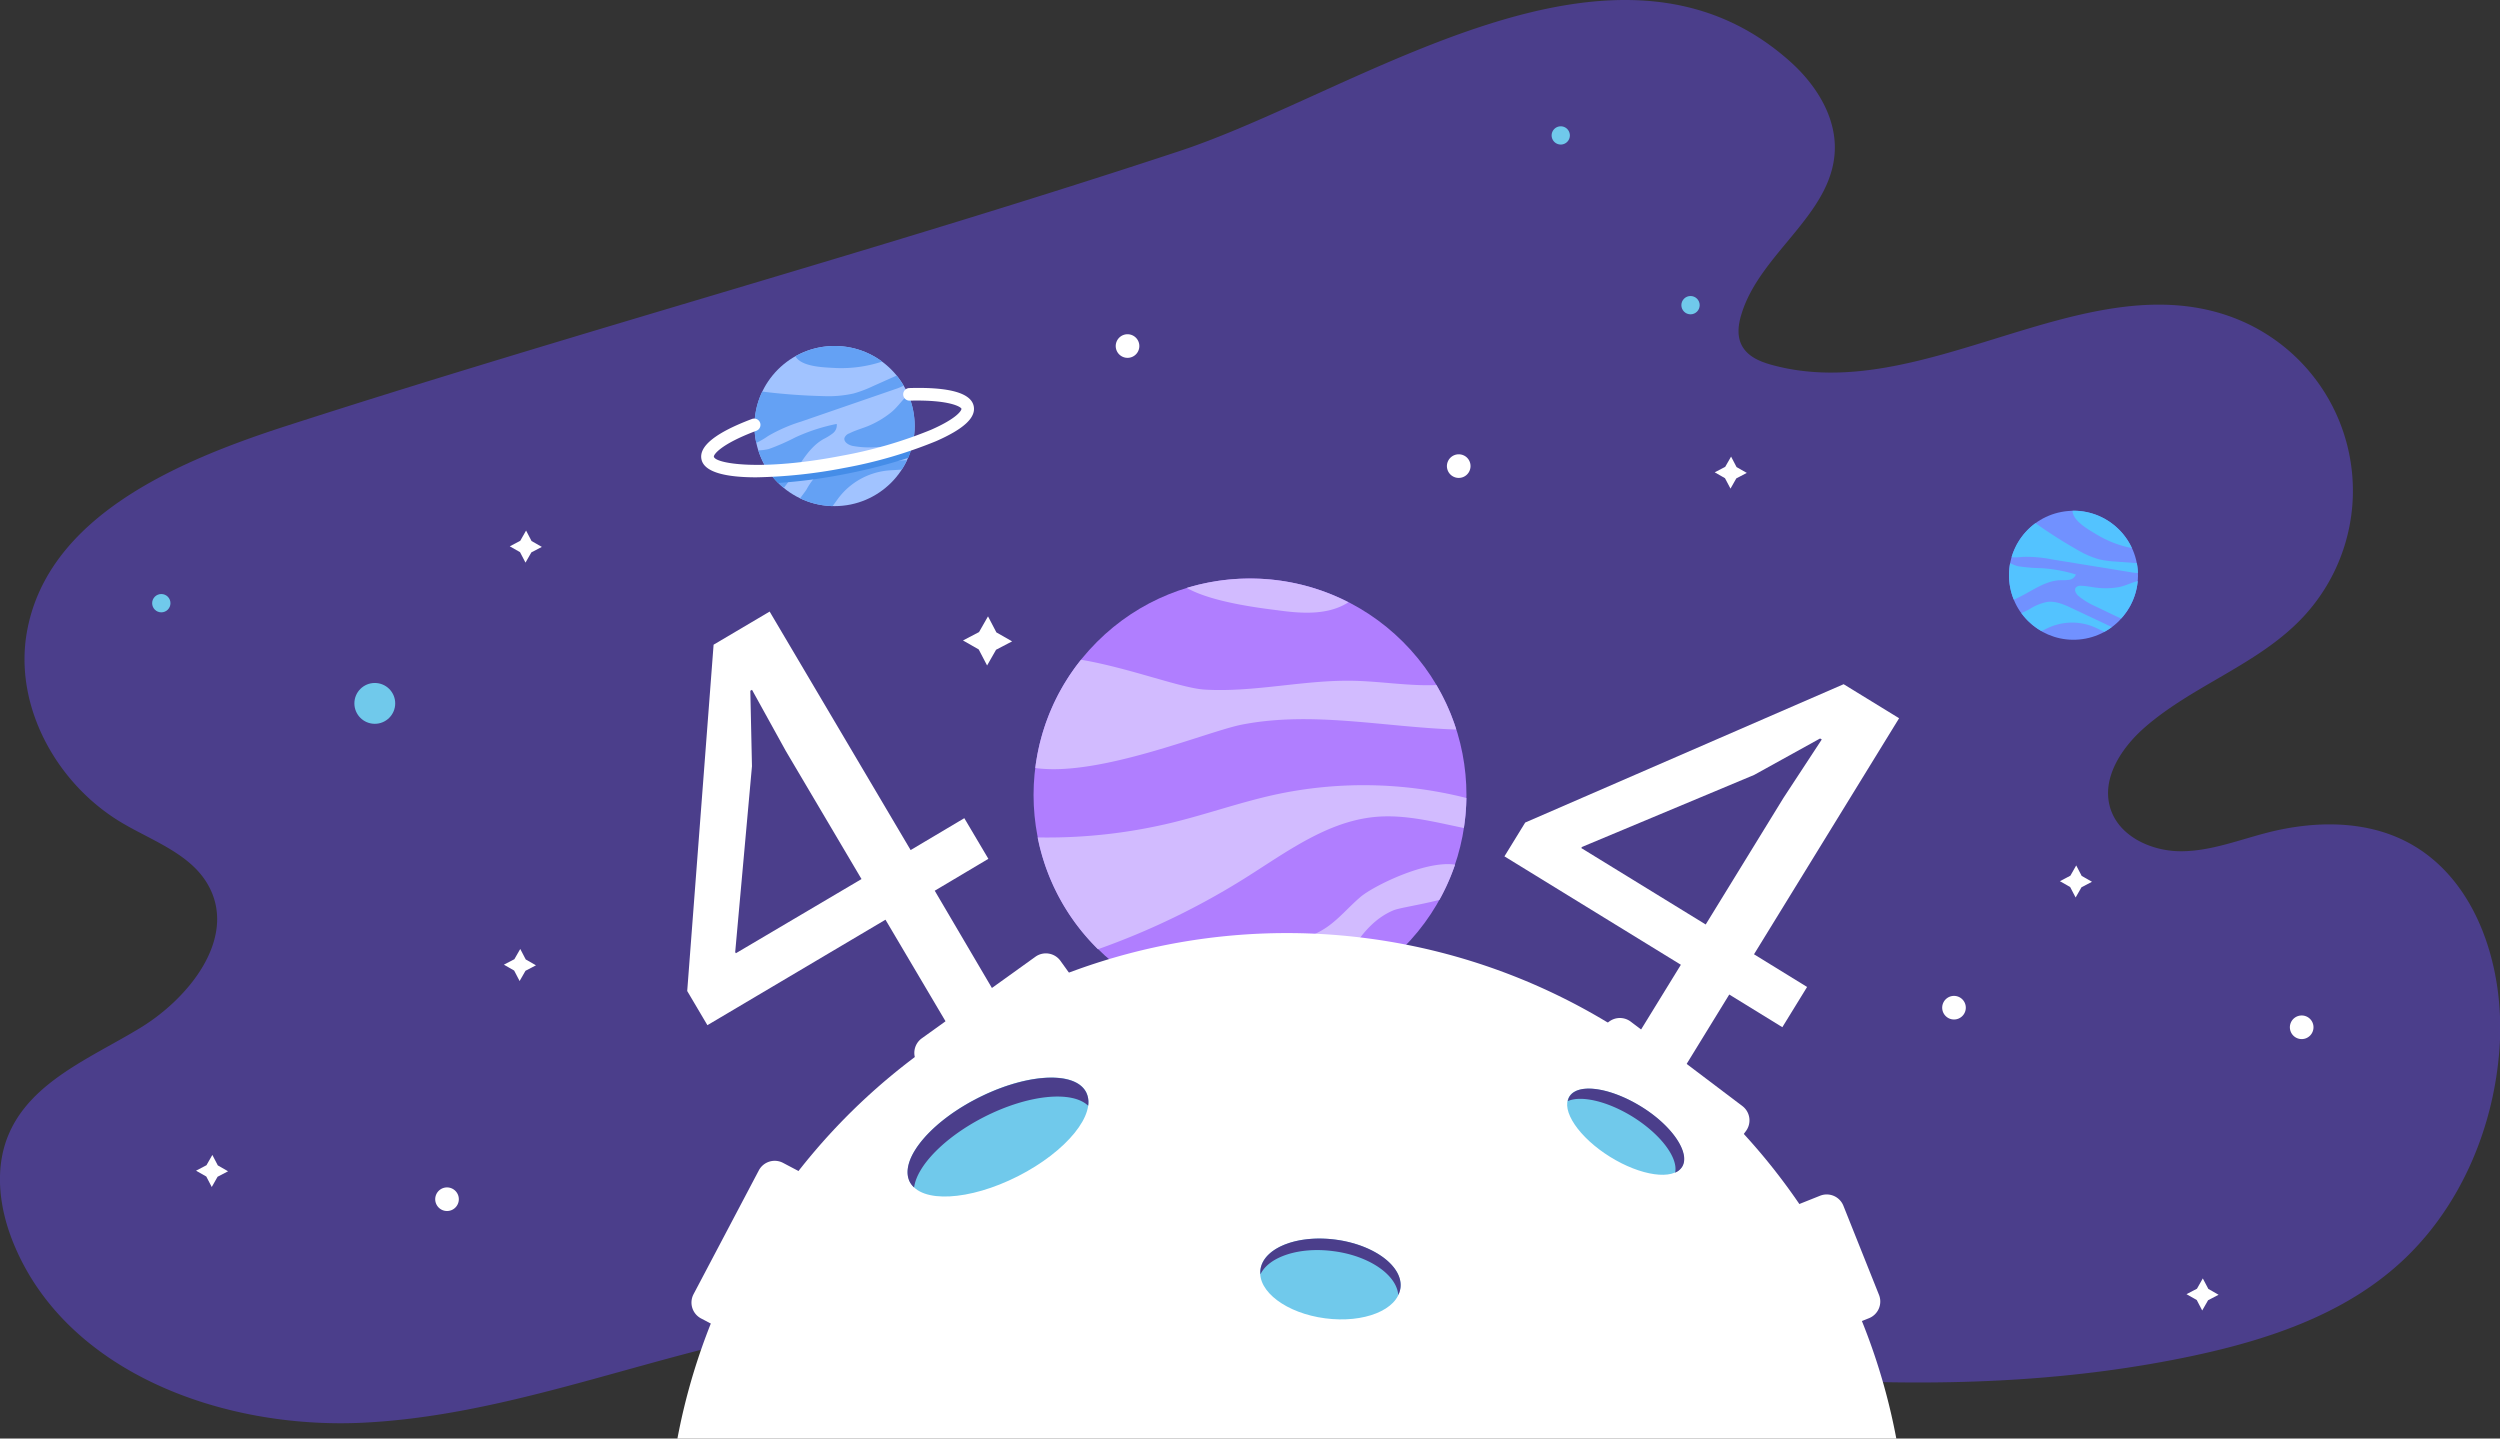 <svg id="Layer_1" data-name="Layer 1" xmlns="http://www.w3.org/2000/svg" viewBox="0 0 548.63 315.69"><rect x="0" y="0" width="548.63" height="315.69" fill="#333333" stroke="none"/><defs><style>.cls-1,.cls-13{fill:#4b3e8b;}.cls-2,.cls-5{fill:#fff;}.cls-3{fill:#b07eff;}.cls-4{fill:#d2bbff;}.cls-11,.cls-13,.cls-4,.cls-5,.cls-6,.cls-8,.cls-9{fill-rule:evenodd;}.cls-12,.cls-6{fill:#70c9eb;}.cls-7{fill:#a1c3ff;}.cls-8{fill:#64a1f4;}.cls-9{fill:#458de8;}.cls-10{fill:#7191ff;}.cls-11{fill:#53c3ff;}</style></defs><path class="cls-1" d="M63.52,94.12c-24.29,7.84-52.43,20-56.93,45.18-2.93,16.36,6.58,33.5,20.9,41.95,7,4.13,15.57,7,19.22,14.29,5.68,11.26-4.52,24.17-15.31,30.72S7.48,238,2.57,249.62c-3.24,7.66-2,16.58,1.23,24.25,11.75,28.14,46,40.46,76.44,39s59.33-13.37,89.2-19.48C272,272.38,379.56,320,482,298.17c15.93-3.4,32-8.71,44.29-19.39,13.87-12,21.75-30.19,22.94-48.51,1.13-17.48-5.07-37.17-20.72-45.05-9.14-4.6-20.07-4.41-30-1.91-6.33,1.6-12.56,4.11-19.1,4.15s-13.73-3.23-15.63-9.49c-2-6.58,2.55-13.37,7.76-17.86,10.58-9.13,24.74-13.69,34.36-23.84A40.61,40.61,0,0,0,490,70.07c-32.31-11.47-67.52,19.8-100.56,10.64-2.46-.68-5-1.73-6.33-3.92s-1-4.86-.25-7.24c4.05-13.3,19.77-21.77,20.46-35.66.37-7.56-4.09-14.62-9.72-19.67-38.67-34.7-94.7,6.58-134.12,19.6C194.61,55.25,128.53,73.14,63.52,94.12Z" transform="translate(-0.68 -0.65)"/><path class="cls-2" d="M205.81,196.12h0l11.77-7s0,0,0,0l-5.28-8.92s0,0,0,0l-11.78,7h0l-30.94-52.34h0l-12.3,7.27h0l-5.79,76v0l4.43,7.5h0L195,202.48h0l13.55,22.92h0l10.74-6.35s0,0,0,0Zm-43.64,13.72h0l-.15-.24v0l3.68-40.8v0l-.36-16.56v0l.37-.21h0l7.42,13.43v0l16.61,28.1v0Z" transform="translate(-0.68 -0.65)"/><path class="cls-2" d="M417.44,158.27v0l-12.17-7.47h0l-69.88,30.36,0,0-4.56,7.42h0l38.72,23.79v0l-13.94,22.68v0l10.63,6.53h0l13.93-22.68h0l11.65,7.17h0l5.43-8.83h0l-11.65-7.17a0,0,0,0,1,0,0ZM375,203.53h0l-27.3-16.77s0,0,0,0l.14-.24h0l37.79-15.81h0l14.47-8h0l.37.22v0l-8.41,12.83h0Z" transform="translate(-0.68 -0.65)"/><circle class="cls-3" cx="275" cy="175.11" r="47.5" transform="translate(-43.96 245.09) rotate(-45)"/><path class="cls-4" d="M227.88,169.19c14.09,2,37.78-8.06,45.38-9.53,15.43-3,31.29.57,47,1.09a47.33,47.33,0,0,0-4.36-9.76c-5.79.24-11.89-.76-17.72-.93-11.09-.32-22.11,2.59-33.18,1.92-5.11-.31-16.62-4.79-27.09-6.55A47.2,47.2,0,0,0,227.88,169.19Z" transform="translate(-0.68 -0.65)"/><path class="cls-4" d="M275,127.61a47.4,47.4,0,0,0-13.87,2.06c5.95,3.4,17.88,4.62,20.64,5,5,.66,10.38.9,14.65-1.73l.18-.12A47.23,47.23,0,0,0,275,127.61Z" transform="translate(-0.68 -0.65)"/><path class="cls-4" d="M322.48,175.77a92,92,0,0,0-42-.73c-7.49,1.64-14.75,4.21-22.19,6.05a116.26,116.26,0,0,1-28.66,3.35c-.41,0-.82,0-1.24,0a47.31,47.31,0,0,0,13.24,24.52,163.68,163.68,0,0,0,32.51-15.75c8.93-5.63,17.87-12.33,28.38-13.29,6.53-.59,12.94,1.11,19.4,2.44A47.18,47.18,0,0,0,322.48,175.77Z" transform="translate(-0.68 -0.65)"/><path class="cls-4" d="M320,190.4c-6.44-1-18,4.72-20.77,7.1-2.52,2.14-4.64,4.74-7.36,6.61-3.45,2.37-7.62,3.41-11.67,4.45q-12.27,3.16-24.36,7a4.26,4.26,0,0,0-2.63,1.7,47.54,47.54,0,0,0,37.54,2.64c4.93-7,7.88-16.15,15.68-19.46,1.32-.56,5.95-1.22,10.13-2.31A46.94,46.94,0,0,0,320,190.4Z" transform="translate(-0.68 -0.65)"/><path class="cls-5" d="M416.83,316.35a136.09,136.09,0,0,0-267.49,0Z" transform="translate(-0.68 -0.65)"/><path class="cls-6" d="M308,283.35c-.63,4.77-8,7.73-16.51,6.61s-14.85-5.89-14.22-10.66,8-7.73,16.5-6.61S308.64,278.58,308,283.35Z" transform="translate(-0.68 -0.65)"/><circle class="cls-7" cx="183.15" cy="93.5" r="17.57"/><path class="cls-8" d="M183.84,76.58a17.5,17.5,0,0,0-8.6,2.25,2.91,2.91,0,0,0,.43.58c1.78,1.79,6,1.87,8.37,2A28.63,28.63,0,0,0,194.27,80,17.47,17.47,0,0,0,183.84,76.58Z" transform="translate(-0.68 -0.65)"/><path class="cls-8" d="M197.27,86a10.2,10.2,0,0,0,1.7-.72,16,16,0,0,0-1.52-2.21l-5.26,2.35A26.25,26.25,0,0,1,188,87a25.18,25.18,0,0,1-6.54.58,131.74,131.74,0,0,1-13.5-1,17.42,17.42,0,0,0-1.32,11.26,16,16,0,0,0,2.59-1.5,34.71,34.71,0,0,1,7.28-3.18Z" transform="translate(-0.68 -0.65)"/><path class="cls-8" d="M200,87.22c-1.36,1.22-2.37,2.83-3.85,4a20.73,20.73,0,0,1-5.15,3c-1.3.51-2.66.89-3.9,1.52A1.77,1.77,0,0,0,186,96.75c-.2.89.85,1.54,1.75,1.75a20.29,20.29,0,0,0,5.45.26l6.5-.29a11.55,11.55,0,0,0,1.16-.09A17.25,17.25,0,0,0,200,87.22Z" transform="translate(-0.68 -0.65)"/><path class="cls-8" d="M184.3,93.68a40.6,40.6,0,0,0-9.07,2.95,47.21,47.21,0,0,1-5.84,2.56,10.43,10.43,0,0,1-2.29.29,17.51,17.51,0,0,0,5.58,8.24l.52-.66c2.63-3.49,4.41-7.89,8.21-10.06a11.93,11.93,0,0,0,2-1.23A2.24,2.24,0,0,0,184.3,93.68Z" transform="translate(-0.68 -0.65)"/><path class="cls-8" d="M199.7,101.66a2.82,2.82,0,0,0-.58,0l-11.25.62c-2.33.13-4.79.3-6.73,1.61a13.08,13.08,0,0,0-3.43,4.12c-.32.52-.9,1.24-1.44,2a17.63,17.63,0,0,0,7.11,1.71c.46-.58.88-1.2,1.32-1.79a15.48,15.48,0,0,1,10.57-6c1.1-.12,2.21-.12,3.31-.24A17.42,17.42,0,0,0,199.7,101.66Z" transform="translate(-0.68 -0.65)"/><path class="cls-9" d="M200,101.13a18.18,18.18,0,0,0,1-3.28A107.4,107.4,0,0,1,185.43,102a108,108,0,0,1-16.16,2,18,18,0,0,0,2.2,2.64A114.84,114.84,0,0,0,186,104.71,117,117,0,0,0,200,101.13Z" transform="translate(-0.68 -0.65)"/><path class="cls-2" d="M166.61,105.4c-6.3,0-11.44-1-12-4-.55-2.86,3.17-5.82,11.07-8.8a1.38,1.38,0,0,1,1,2.58c-8,3-9.41,5.29-9.34,5.69.3,1.51,10.22,3.25,28.14-.22a96.77,96.77,0,0,0,19.51-5.68c5.79-2.54,6.74-4.29,6.68-4.62s-2.35-2-11.36-1.78a1.38,1.38,0,1,1-.08-2.76c8.81-.26,13.58,1.09,14.14,4,.49,2.51-2.22,5-8.28,7.66A100.11,100.11,0,0,1,186,103.33,111.1,111.1,0,0,1,166.61,105.4Z" transform="translate(-0.68 -0.65)"/><circle class="cls-10" cx="455.72" cy="126.88" r="14.15" transform="translate(-16.46 87.83) rotate(-10.9)"/><path class="cls-11" d="M462.45,114.43a14.12,14.12,0,0,0-6.95-1.7,2.2,2.2,0,0,0,.09.58c.57,2,3.53,3.62,5.16,4.61a23.38,23.38,0,0,0,7.77,3A14.1,14.1,0,0,0,462.45,114.43Z" transform="translate(-0.68 -0.65)"/><path class="cls-11" d="M468.37,126.24a7.42,7.42,0,0,0,1.48.14,15.22,15.22,0,0,0-.23-2.14l-4.63-.35a21.41,21.41,0,0,1-3.57-.47,20,20,0,0,1-4.85-2.1,104.37,104.37,0,0,1-9.19-5.86,14.12,14.12,0,0,0-4.11,4.68,14.49,14.49,0,0,0-1.14,2.79,13,13,0,0,0,2.41-.07,28,28,0,0,1,6.38.54Z" transform="translate(-0.68 -0.65)"/><path class="cls-11" d="M469.81,128.16c-1.43.34-2.76,1.1-4.26,1.35a16.23,16.23,0,0,1-4.77.11c-1.12-.13-2.23-.39-3.36-.42a1.45,1.45,0,0,0-1.16.35c-.49.56,0,1.42.57,1.91a16.34,16.34,0,0,0,3.76,2.28L465.3,136l.86.38a14.43,14.43,0,0,0,2-2.79A14.07,14.07,0,0,0,469.81,128.16Z" transform="translate(-0.68 -0.65)"/><path class="cls-11" d="M456.23,126.72a32.48,32.48,0,0,0-7.56-1.38,38,38,0,0,1-5.12-.43,8.29,8.29,0,0,1-1.74-.68,14.18,14.18,0,0,0,.8,8l.62-.26c3.2-1.47,6.15-3.9,9.67-4a10.11,10.11,0,0,0,1.91-.09A1.81,1.81,0,0,0,456.23,126.72Z" transform="translate(-0.68 -0.65)"/><path class="cls-11" d="M464.08,138.28a3.38,3.38,0,0,0-.41-.24l-8.21-3.87c-1.7-.8-3.51-1.63-5.38-1.44a10.53,10.53,0,0,0-4,1.6c-.43.24-1.11.53-1.79.87a14.11,14.11,0,0,0,4.39,3.93c.54-.23,1.07-.51,1.62-.76a12.49,12.49,0,0,1,9.78-.18c.82.34,1.61.76,2.43,1.1A14.57,14.57,0,0,0,464.08,138.28Z" transform="translate(-0.68 -0.65)"/><path class="cls-2" d="M149.57,268.12h30.71a3.94,3.94,0,0,1,3.94,3.94v7.09a0,0,0,0,1,0,0H145.63a0,0,0,0,1,0,0v-7.09A3.94,3.94,0,0,1,149.57,268.12Z" transform="translate(-154.73 291.27) rotate(-62.2)"/><path class="cls-2" d="M393.47,271.56h21.06a3.94,3.94,0,0,1,3.94,3.94v7.09a0,0,0,0,1,0,0H389.53a0,0,0,0,1,0,0V275.5A3.94,3.94,0,0,1,393.47,271.56Z" transform="translate(510.8 -201.52) rotate(68.23)"/><path class="cls-2" d="M203.31,218.51H234a3.94,3.94,0,0,1,3.94,3.94v7.09a0,0,0,0,1,0,0H199.37a0,0,0,0,1,0,0v-7.09A3.94,3.94,0,0,1,203.31,218.51Z" transform="translate(-90.3 168.95) rotate(-35.68)"/><path class="cls-2" d="M352.13,233h30.71a3.94,3.94,0,0,1,3.94,3.94V244a0,0,0,0,1,0,0H348.19a0,0,0,0,1,0,0v-7.09A3.94,3.94,0,0,1,352.13,233Z" transform="translate(217.49 -174.02) rotate(37.09)"/><ellipse class="cls-12" cx="219.7" cy="250.2" rx="21.7" ry="9.65" transform="translate(-90.15 125.9) rotate(-26.92)"/><path class="cls-13" d="M216.71,245.74c9.65-4.9,19.23-5.81,22.77-2.44a4.93,4.93,0,0,0-.43-2.92c-2.41-4.75-13-4.2-23.72,1.22s-17.4,13.68-15,18.43a4.62,4.62,0,0,0,.95,1.21C201.9,256.49,208,250.17,216.71,245.74Z" transform="translate(-0.68 -0.65)"/><path class="cls-6" d="M369.77,256.73c-1.9,3-9,2-15.79-2.23s-10.82-10.18-8.92-13.21,9-2,15.79,2.23S371.66,253.7,369.77,256.73Z" transform="translate(-0.68 -0.65)"/><path class="cls-13" d="M359,245.74c6.16,3.86,10,9,9.29,12.25a3.3,3.3,0,0,0,1.53-1.26c1.89-3-2.1-9-8.92-13.21s-13.89-5.27-15.79-2.23a3,3,0,0,0-.37,1C347.64,241,353.37,242.26,359,245.74Z" transform="translate(-0.68 -0.65)"/><path class="cls-13" d="M293.79,272.69c-8.48-1.12-15.87,1.84-16.5,6.61a5.17,5.17,0,0,0,0,1c1.84-3.85,8.5-6.08,16-5.08,7.87,1,13.91,5.22,14.24,9.62a5.06,5.06,0,0,0,.48-1.53C308.64,278.58,302.28,273.81,293.79,272.69Z" transform="translate(-0.68 -0.65)"/><circle class="cls-12" cx="82.25" cy="154.36" r="4.48"/><path class="cls-6" d="M343.19,32.37a2,2,0,1,1,2-2A2,2,0,0,1,343.19,32.37Z" transform="translate(-0.68 -0.65)"/><circle class="cls-12" cx="370.99" cy="66.97" r="2.01"/><circle class="cls-12" cx="35.4" cy="132.37" r="2.01"/><path class="cls-5" d="M323.39,102.94a2.59,2.59,0,1,1-2.58-2.59A2.57,2.57,0,0,1,323.39,102.94Z" transform="translate(-0.68 -0.65)"/><path class="cls-5" d="M432.08,221.79a2.59,2.59,0,1,1-2.59-2.59A2.59,2.59,0,0,1,432.08,221.79Z" transform="translate(-0.68 -0.65)"/><path class="cls-5" d="M508.38,226.09a2.59,2.59,0,1,1-2.58-2.59A2.58,2.58,0,0,1,508.38,226.09Z" transform="translate(-0.68 -0.65)"/><path class="cls-5" d="M101.37,263.81a2.59,2.59,0,1,1-2.59-2.58A2.59,2.59,0,0,1,101.37,263.81Z" transform="translate(-0.68 -0.65)"/><path class="cls-5" d="M250.71,76.58A2.59,2.59,0,1,1,248.12,74,2.59,2.59,0,0,1,250.71,76.58Z" transform="translate(-0.68 -0.65)"/><polygon class="cls-5" points="218.66 138.78 222.11 140.75 218.59 142.59 216.62 146.04 214.78 142.52 211.33 140.55 214.85 138.71 216.82 135.26 218.66 138.78"/><polygon class="cls-5" points="381.09 102.5 383.34 103.78 381.04 104.98 379.76 107.23 378.55 104.94 376.3 103.65 378.6 102.45 379.89 100.2 381.09 102.5"/><polygon class="cls-5" points="115.37 210.55 117.62 211.84 115.32 213.04 114.03 215.29 112.83 212.99 110.58 211.7 112.88 210.5 114.17 208.25 115.37 210.55"/><polygon class="cls-5" points="116.65 118.73 118.91 120.02 116.61 121.22 115.32 123.47 114.12 121.17 111.87 119.89 114.17 118.68 115.45 116.43 116.65 118.73"/><polygon class="cls-5" points="47.8 255.75 50.05 257.04 47.75 258.24 46.47 260.49 45.27 258.19 43.02 256.91 45.31 255.71 46.6 253.45 47.8 255.75"/><polygon class="cls-5" points="456.83 192.22 459.09 193.51 456.79 194.71 455.5 196.96 454.3 194.66 452.05 193.38 454.35 192.17 455.63 189.92 456.83 192.22"/><polygon class="cls-5" points="484.62 282.85 486.87 284.14 484.57 285.34 483.28 287.59 482.08 285.29 479.83 284.01 482.13 282.81 483.41 280.55 484.62 282.85"/></svg>